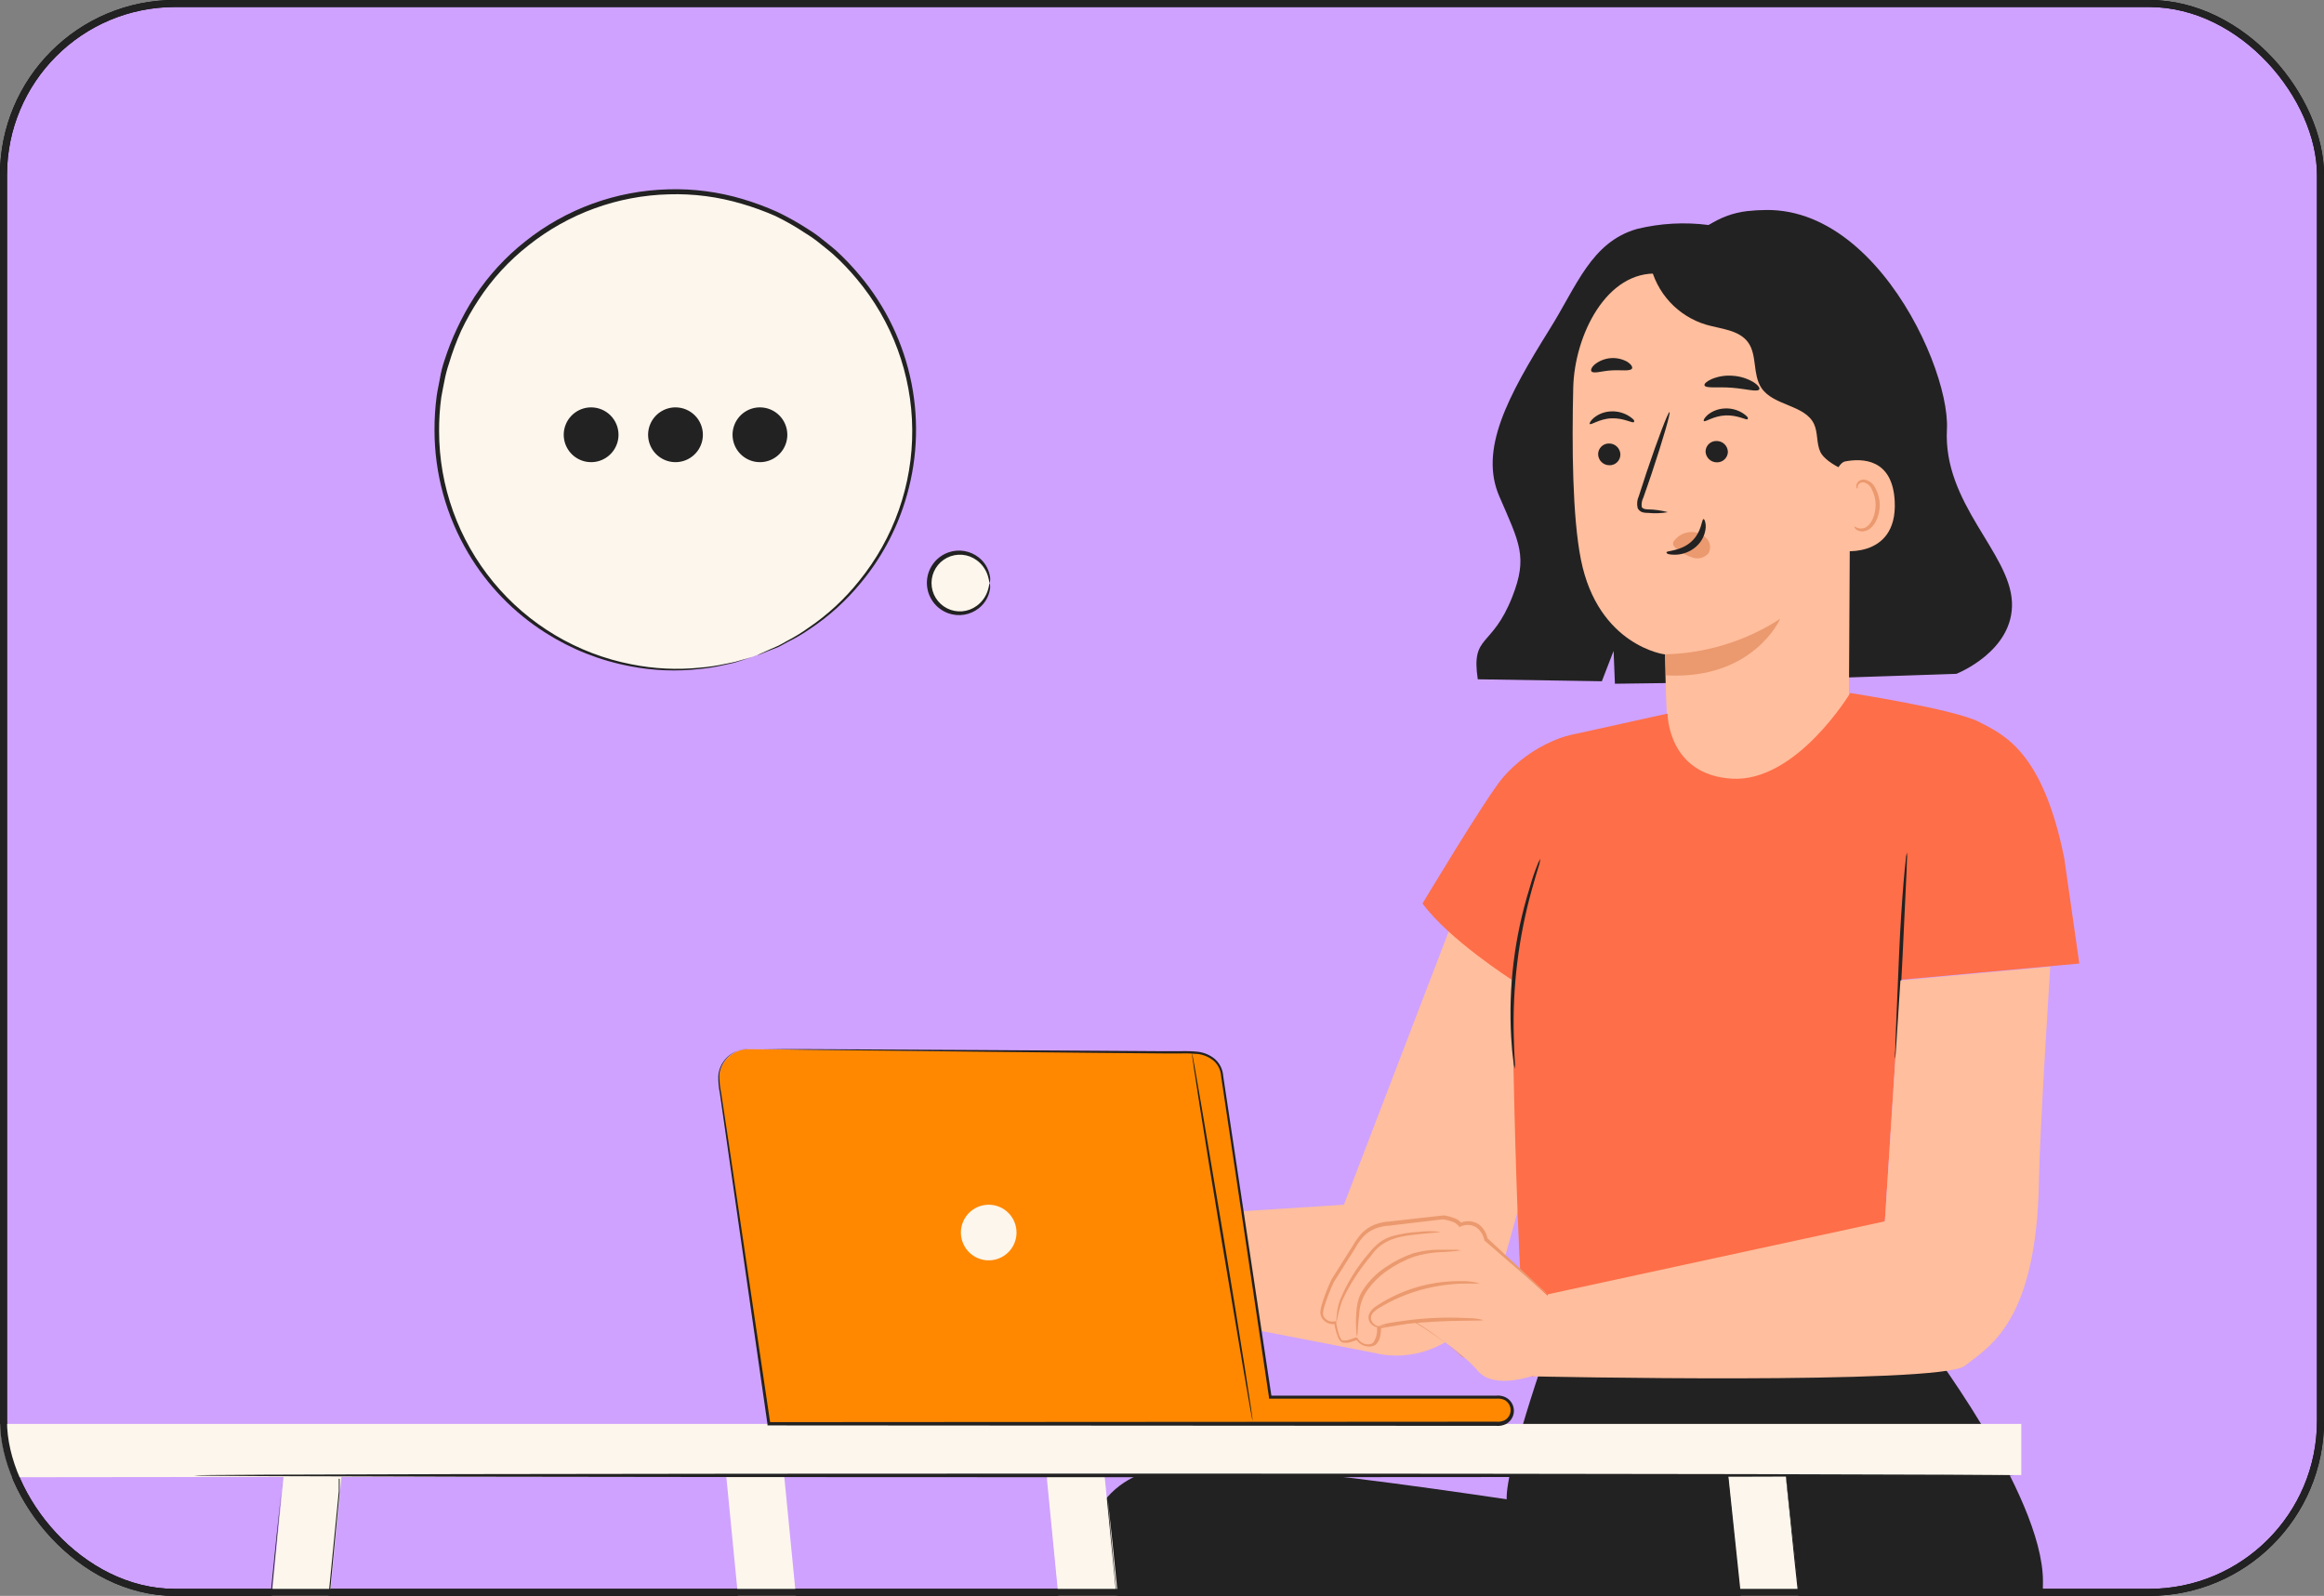 <?xml version="1.0" encoding="UTF-8"?> <svg xmlns="http://www.w3.org/2000/svg" width="332" height="228" viewBox="0 0 332 228" fill="none"><rect x="0" y="0" width="332" height="228" fill="#808080" stroke="none"/><g clip-path="url(#clip0_138_2679)"><rect x="0.5" y="0.5" width="331" height="227" rx="24.5" fill="#CFA2FF" stroke="black"></rect><path d="M279.486 96.267C279.486 96.267 287.764 93.035 287.42 85.976C287.076 78.918 277.568 71.932 278.131 61.339C278.662 51.392 264.42 21.855 244.078 32.145C240.667 31.703 237.203 31.894 233.861 32.709C227.303 34.585 225.259 40.862 221.349 47.076C215.375 56.668 211.298 64.227 214.186 70.91C217.074 77.594 218.284 79.554 216.042 85.257C213.123 92.701 210.131 90.543 211.111 97.049L228.835 97.33L230.514 92.993L230.702 97.685L241.128 97.549L279.486 96.267Z" fill="#222222"></path><path d="M228.887 42.582C229.106 45.324 227.313 47.795 225.499 49.88C223.685 51.966 221.672 54.051 221.328 56.814C220.661 61.631 225.395 66.083 224.456 70.858C223.956 73.412 221.871 75.477 221.506 78.063C221.141 80.648 222.548 82.994 224.185 84.892C225.822 86.789 227.876 88.353 229.398 90.407C229.398 90.407 232.474 95.401 241.91 92.148" fill="#222222"></path><path d="M236.957 39.1L260.343 44.063C261.435 44.133 262.461 44.612 263.216 45.404C263.972 46.196 264.401 47.243 264.42 48.337L264.138 98.957C264.119 102.416 262.961 105.772 260.844 108.507L258.612 111.385C253.524 117.943 243.223 117.276 239.334 109.946C239.097 109.531 238.918 109.086 238.803 108.622C238.706 108.245 238.633 107.862 238.584 107.475L238.135 102.544C237.906 98.04 237.875 93.452 237.875 93.494C237.875 93.535 228.303 92.284 225.843 79.939C224.623 73.809 224.55 63.675 224.748 55.386C224.925 47.92 229.502 38.599 236.957 39.1Z" fill="#FFBE9D"></path><path d="M228.304 64.915C228.317 65.33 228.491 65.724 228.788 66.013C229.086 66.303 229.484 66.466 229.899 66.469C230.106 66.476 230.313 66.441 230.507 66.366C230.7 66.29 230.876 66.177 231.024 66.031C231.172 65.886 231.29 65.712 231.369 65.52C231.448 65.329 231.487 65.123 231.484 64.915C231.47 64.5 231.297 64.107 230.999 63.817C230.702 63.527 230.304 63.364 229.889 63.362C229.681 63.355 229.475 63.39 229.281 63.465C229.088 63.54 228.912 63.654 228.763 63.799C228.615 63.944 228.498 64.118 228.419 64.31C228.34 64.502 228.301 64.708 228.304 64.915Z" fill="#222222"></path><path d="M227.105 60.568C227.313 60.766 228.481 59.827 230.232 59.765C231.984 59.702 233.235 60.515 233.412 60.297C233.59 60.078 233.287 59.827 232.724 59.452C231.962 58.97 231.071 58.734 230.17 58.774C229.277 58.799 228.417 59.114 227.72 59.671C227.209 60.098 227.042 60.474 227.105 60.568Z" fill="#222222"></path><path d="M243.651 64.498C243.665 64.913 243.838 65.307 244.136 65.596C244.433 65.886 244.831 66.049 245.246 66.052C245.45 66.06 245.654 66.028 245.845 65.956C246.036 65.885 246.211 65.776 246.36 65.636C246.508 65.496 246.627 65.328 246.71 65.142C246.793 64.955 246.838 64.754 246.842 64.55C246.828 64.135 246.653 63.74 246.353 63.452C246.053 63.164 245.652 63.004 245.236 63.007C245.033 62.999 244.831 63.031 244.641 63.102C244.451 63.172 244.278 63.281 244.13 63.419C243.982 63.558 243.864 63.725 243.782 63.91C243.7 64.096 243.655 64.296 243.651 64.498Z" fill="#222222"></path><path d="M243.411 60.15C243.609 60.348 244.787 59.41 246.539 59.347C248.29 59.285 249.542 60.098 249.667 59.879C249.792 59.66 249.542 59.41 248.979 59.035C248.218 58.55 247.325 58.313 246.424 58.357C245.532 58.382 244.672 58.696 243.974 59.254C243.474 59.702 243.307 60.056 243.411 60.15Z" fill="#222222"></path><path d="M238.271 73.173C237.356 72.928 236.414 72.796 235.467 72.776C235.029 72.776 234.612 72.683 234.528 72.391C234.476 71.939 234.56 71.481 234.768 71.077C235.143 70.034 235.529 68.877 235.936 67.699C237.541 62.882 238.688 58.941 238.501 58.878C238.313 58.816 236.843 62.663 235.227 67.469L234.122 70.868C233.869 71.409 233.81 72.02 233.955 72.599C234.028 72.749 234.133 72.88 234.263 72.985C234.392 73.09 234.544 73.164 234.705 73.204C234.948 73.261 235.197 73.285 235.446 73.277C236.388 73.369 237.338 73.334 238.271 73.173Z" fill="#222222"></path><path d="M237.875 93.483C243.72 93.349 249.413 91.59 254.317 88.406C254.317 88.406 250.48 97.164 238.01 96.486L237.875 93.483Z" fill="#EB996E"></path><path d="M239.157 77.27C239.47 76.851 239.883 76.516 240.359 76.298C240.834 76.079 241.357 75.983 241.879 76.019C242.257 76.04 242.627 76.136 242.968 76.303C243.308 76.469 243.611 76.703 243.86 76.989C244.1 77.264 244.25 77.607 244.29 77.971C244.329 78.334 244.255 78.701 244.079 79.022C243.815 79.338 243.463 79.57 243.068 79.687C242.672 79.804 242.251 79.801 241.858 79.679C241.037 79.43 240.274 79.019 239.616 78.469C239.419 78.336 239.246 78.17 239.105 77.979C239.041 77.885 239.007 77.775 239.007 77.661C239.007 77.548 239.041 77.437 239.105 77.343" fill="#EB996E"></path><path d="M243.359 74.163C243.078 74.163 243.14 76.019 241.607 77.395C240.075 78.771 238.083 78.657 238.073 78.907C238.062 79.157 238.532 79.261 239.366 79.251C240.455 79.218 241.499 78.805 242.316 78.083C243.097 77.39 243.583 76.423 243.672 75.383C243.703 74.601 243.484 74.153 243.359 74.163Z" fill="#222222"></path><path d="M243.505 55.062C243.693 55.521 245.393 55.24 247.415 55.396C249.438 55.552 251.075 56.053 251.325 55.625C251.44 55.417 251.137 54.989 250.47 54.583C249.575 54.056 248.567 53.749 247.53 53.686C246.498 53.6 245.461 53.764 244.506 54.166C243.787 54.489 243.422 54.843 243.505 55.062Z" fill="#222222"></path><path d="M227.355 53.06C227.668 53.436 228.835 52.987 230.253 52.914C231.671 52.841 232.881 53.071 233.141 52.654C233.256 52.456 233.047 52.07 232.516 51.715C231.793 51.297 230.962 51.105 230.129 51.165C229.296 51.224 228.501 51.532 227.845 52.049C227.355 52.466 227.209 52.873 227.355 53.06Z" fill="#222222"></path><path d="M270.686 44.062C268.956 38.964 261.97 33.376 255.391 30.863C253.535 30.173 251.542 29.933 249.575 30.163C247.609 30.393 245.725 31.087 244.079 32.187L235.738 37.713C236.171 39.749 237.146 41.63 238.558 43.158C239.971 44.687 241.77 45.806 243.766 46.398C245.851 47.003 248.447 47.128 249.74 48.931C251.033 50.735 250.366 53.488 251.606 55.385C253.316 58.013 257.862 57.794 259.155 60.599C259.728 61.85 259.468 63.351 260.062 64.592C260.844 66.239 265.098 68.262 266.829 67.72C268.559 67.177 268.497 64.164 269.039 62.6C269.718 60.836 269.769 58.893 269.185 57.095C268.34 53.571 271.844 47.43 270.686 44.062Z" fill="#222222"></path><path d="M261.709 69.252C261.709 68.325 262.658 66.125 263.565 65.927C265.995 65.457 270.395 65.478 270.676 71.671C271.062 80.127 262.481 78.772 262.46 78.532C262.439 78.292 261.824 72.443 261.709 69.252Z" fill="#FFBE9D"></path><path d="M264.9 75.206C264.9 75.206 265.046 75.3 265.306 75.404C265.66 75.55 266.058 75.55 266.411 75.404C267.287 75.039 267.975 73.59 267.944 72.057C267.934 71.332 267.76 70.619 267.433 69.972C267.337 69.719 267.182 69.492 266.981 69.31C266.78 69.129 266.538 68.998 266.276 68.929C266.103 68.892 265.923 68.916 265.767 68.998C265.61 69.08 265.488 69.214 265.421 69.378C265.327 69.618 265.421 69.784 265.338 69.795C265.254 69.805 265.15 69.67 265.202 69.315C265.242 69.101 265.352 68.907 265.515 68.763C265.741 68.581 266.028 68.491 266.318 68.512C266.667 68.567 266.997 68.71 267.276 68.927C267.555 69.144 267.774 69.428 267.913 69.753C268.31 70.468 268.525 71.27 268.538 72.089C268.538 73.799 267.756 75.435 266.547 75.842C266.323 75.916 266.085 75.94 265.851 75.911C265.616 75.882 265.391 75.802 265.192 75.675C264.921 75.415 264.868 75.227 264.9 75.206Z" fill="#EB996E"></path><path d="M206.951 133.092L191.989 172.118L163.838 173.911L159.49 186.141L196.649 193.346C196.649 193.346 207.826 196.599 214.197 182.408L225.092 143.592L206.951 133.092Z" fill="#FFBE9D"></path><path d="M137.115 180.01C137.278 180.342 137.535 180.618 137.854 180.804C138.173 180.989 138.54 181.076 138.909 181.053C139.065 181.041 139.219 181.009 139.367 180.959C140.41 180.615 140.337 178.446 140.337 178.446L145.436 177.612C145.436 177.612 152.067 181.887 154.433 184.723C156.8 187.559 162.774 185.265 162.774 185.265L164.86 174.391L155.476 165.904C155.476 165.904 156.06 166.404 155.403 164.861C154.746 163.318 151.806 163.871 151.806 163.871C151.347 163.089 149.418 162.828 149.418 162.828L141.192 163.777C140.346 163.866 139.531 164.146 138.809 164.596C138.086 165.046 137.475 165.653 137.022 166.373L133.539 171.878C133.539 171.878 131.694 175.85 131.996 176.778C132.135 177.155 132.407 177.468 132.759 177.66C133.112 177.852 133.523 177.909 133.915 177.821C133.915 177.821 134.321 180.427 134.957 180.521C135.677 180.488 136.384 180.322 137.042 180.031L137.115 180.01Z" fill="#FFBE9D"></path><path d="M152.63 182.972C152.454 182.863 152.29 182.737 152.14 182.596L150.763 181.491C149.031 180.146 147.225 178.9 145.352 177.758H145.467L140.369 178.624L140.546 178.405C140.561 178.824 140.529 179.244 140.452 179.656C140.385 180.112 140.181 180.538 139.868 180.876C139.679 181.046 139.443 181.155 139.19 181.189C138.957 181.241 138.715 181.241 138.481 181.189C137.987 181.116 137.536 180.868 137.209 180.49C137.127 180.396 137.054 180.295 136.99 180.188L136.938 180.104C136.876 180.104 137.501 180.313 137.241 180.209L137.074 180.271C136.865 180.355 136.646 180.438 136.417 180.511C136.187 180.58 135.954 180.636 135.718 180.678C135.594 180.689 135.468 180.689 135.343 180.678C135.182 180.696 135.019 180.667 134.874 180.594C134.645 180.422 134.471 180.187 134.373 179.917C134.273 179.689 134.186 179.456 134.113 179.218C133.978 178.741 133.87 178.258 133.79 177.769L134.092 177.977C133.745 178.054 133.384 178.034 133.048 177.92C132.712 177.806 132.413 177.602 132.184 177.331C131.949 177.036 131.827 176.666 131.84 176.288C131.86 175.956 131.919 175.627 132.017 175.308C132.399 174.053 132.869 172.827 133.425 171.638C134.008 170.7 134.644 169.709 135.28 168.698C135.677 168.072 136.062 167.447 136.459 166.832C136.821 166.187 137.251 165.582 137.741 165.028C138.272 164.499 138.903 164.081 139.597 163.798C140.267 163.55 140.969 163.402 141.682 163.36L149.45 162.494H149.512C149.974 162.569 150.428 162.688 150.868 162.849C151.343 162.992 151.76 163.285 152.056 163.683L151.764 163.589C152.185 163.398 152.645 163.311 153.106 163.336C153.568 163.362 154.016 163.498 154.413 163.735C155.1 164.238 155.57 164.983 155.726 165.82L155.664 165.716L162.128 171.534L163.869 173.14C164.081 173.316 164.276 173.512 164.453 173.723C164.217 173.58 163.997 173.412 163.796 173.223L161.982 171.701L155.382 166.05V165.987C155.24 165.258 154.826 164.61 154.225 164.173C153.889 163.978 153.51 163.867 153.121 163.851C152.732 163.834 152.345 163.913 151.994 164.079L151.817 164.152L151.712 163.985C151.461 163.687 151.127 163.469 150.753 163.36C150.34 163.213 149.914 163.105 149.481 163.037H149.544L141.786 163.954C141.113 163.992 140.449 164.129 139.816 164.361C139.191 164.618 138.624 164.998 138.148 165.476C137.683 166.007 137.275 166.583 136.928 167.197L135.75 169.063L133.894 172.003C133.354 173.166 132.894 174.364 132.518 175.59C132.429 175.871 132.373 176.161 132.351 176.455C132.343 176.709 132.428 176.958 132.591 177.154C132.759 177.351 132.979 177.498 133.224 177.581C133.47 177.663 133.734 177.678 133.988 177.623H134.238V177.873C134.314 178.338 134.418 178.797 134.551 179.249C134.626 179.659 134.809 180.04 135.082 180.355C135.151 180.372 135.223 180.372 135.291 180.355H135.604C135.819 180.317 136.032 180.265 136.24 180.198L136.865 179.979L137.022 179.927L137.324 180.042V180.115C137.374 180.201 137.433 180.282 137.501 180.355C137.751 180.65 138.099 180.846 138.481 180.907C138.667 180.943 138.858 180.943 139.044 180.907C139.214 180.892 139.375 180.822 139.503 180.709C139.932 180.103 140.132 179.364 140.066 178.624V178.436H140.243L145.352 177.644H145.415H145.467C147.335 178.815 149.122 180.111 150.816 181.522C151.41 182.023 151.858 182.419 152.14 182.7C152.311 182.776 152.475 182.866 152.63 182.972Z" fill="#EB996E"></path><path d="M150.44 166.738C149.6 167.115 148.713 167.378 147.803 167.52C145.567 167.977 143.282 168.142 141.005 168.01L141.276 167.832C141.14 168.239 140.994 168.666 140.817 169.083C139.852 171.491 138.437 173.692 136.646 175.569C136.106 176.129 135.527 176.651 134.916 177.133C134.467 177.466 134.217 177.633 134.186 177.602C134.155 177.57 135.082 176.768 136.365 175.308C138.033 173.402 139.372 171.231 140.327 168.885C140.494 168.468 140.64 168.051 140.775 167.665L140.848 167.467H141.046C143.286 167.602 145.533 167.497 147.75 167.155C149.419 166.915 150.419 166.654 150.44 166.738Z" fill="#EB996E"></path><path d="M142.652 171.534C142.344 173.221 141.628 174.807 140.567 176.153C139.673 177.609 138.424 178.814 136.938 179.656C136.834 179.531 138.565 178.092 140.129 175.84C141.693 173.588 142.475 171.482 142.652 171.534Z" fill="#EB996E"></path><path d="M164.432 181.96C164.432 181.96 164.349 182.023 164.172 182.106C163.91 182.233 163.638 182.338 163.358 182.419C162.311 182.746 161.211 182.874 160.116 182.794C158.431 182.682 156.812 182.097 155.445 181.105C153.705 179.825 152.461 177.984 151.921 175.892L152.223 176.09C150.261 176.46 148.258 176.555 146.27 176.372C145.531 176.299 144.797 176.188 144.07 176.038C143.342 175.923 142.638 175.69 141.985 175.35C141.622 175.155 141.341 174.837 141.192 174.453C141.133 174.255 141.115 174.046 141.138 173.84C141.161 173.634 141.226 173.435 141.328 173.254C141.532 172.903 141.865 172.645 142.256 172.535L143.204 172.306C145.707 171.701 147.99 171.263 149.909 170.961C151.827 170.658 153.391 170.481 154.475 170.387C155.035 170.313 155.6 170.285 156.164 170.304C155.621 170.449 155.067 170.547 154.507 170.596C153.464 170.752 151.879 170.992 149.971 171.336C148.063 171.68 145.801 172.16 143.33 172.785L142.391 173.035C142.262 173.067 142.141 173.127 142.037 173.209C141.932 173.292 141.847 173.396 141.787 173.515C141.718 173.63 141.674 173.758 141.658 173.891C141.642 174.024 141.654 174.159 141.693 174.287C141.801 174.553 142.006 174.769 142.266 174.891C142.872 175.198 143.523 175.406 144.195 175.506C144.905 175.652 145.622 175.76 146.343 175.83C148.281 176.009 150.235 175.921 152.15 175.569H152.39L152.453 175.809C152.897 177.579 153.877 179.169 155.257 180.363C156.637 181.557 158.352 182.297 160.168 182.482C161.216 182.58 162.272 182.506 163.296 182.263C163.669 182.141 164.048 182.04 164.432 181.96Z" fill="#EB996E"></path><path d="M184.711 343.15L153.078 264.056C153.078 264.056 153.787 250.502 156.269 246.28C158.75 242.057 234.111 217.138 234.111 217.138C234.111 217.138 253.306 212.519 266.099 217.138C278.892 221.757 292.289 226.407 290.861 235.353C288.755 248.417 277.432 261.971 277.432 261.971L222.027 263.618L191.791 274.629L212.122 332.911L184.711 343.15Z" fill="#222222"></path><path d="M169.03 209.579C169.03 209.579 156.258 208.537 154.84 222.424C153.422 236.312 152.036 300.965 152.036 300.965L181.896 303.447L186.515 237.344L234.111 217.138C234.111 217.138 177.559 207.807 169.03 209.579Z" fill="#222222"></path><path d="M221.683 190.875C221.683 190.875 213.936 212.614 215.427 215.032C216.918 217.451 236.842 227.429 236.842 227.429L286.732 246.582C286.732 246.582 291.851 238.439 291.851 225.917C291.851 213.395 274.502 190.875 274.502 190.875H221.683Z" fill="#222222"></path><path d="M236.488 215.981L236.248 216.106L235.539 216.44L232.776 217.66L222.412 222.185L186.609 237.595L186.765 237.365C186.317 243.892 185.827 250.92 185.316 258.218C184.106 275.275 182.991 290.998 182.105 303.447V303.666H181.886L160.136 301.758L154.152 301.205L152.577 301.039C152.399 301.024 152.221 301 152.046 300.966C152.226 300.949 152.407 300.949 152.588 300.966L154.162 301.059L160.157 301.497L181.917 303.218L181.677 303.426C182.532 290.977 183.616 275.275 184.805 258.197C185.316 250.899 185.848 243.851 186.275 237.345V237.188L186.431 237.126L222.308 221.893L232.734 217.514L235.539 216.367L236.258 216.085C236.33 216.04 236.407 216.005 236.488 215.981Z" fill="#222222"></path><path d="M276.108 218.181C275.632 218.096 275.164 217.967 274.711 217.795L270.947 216.586C266.868 215.196 262.684 214.133 258.436 213.406C254.167 212.707 249.809 212.763 245.559 213.573C243.817 213.979 242.098 214.476 240.409 215.064C240.811 214.793 241.246 214.573 241.702 214.407C242.923 213.895 244.186 213.487 245.476 213.187C249.763 212.248 254.19 212.135 258.519 212.853C262.816 213.576 267.037 214.7 271.124 216.211C272.699 216.763 273.96 217.253 274.836 217.587C275.28 217.739 275.707 217.938 276.108 218.181Z" fill="#222222"></path><path d="M269.102 206.712C267.647 206.621 266.188 206.621 264.733 206.712C263.388 206.806 261.793 207.014 260.01 207.223C258.227 207.432 256.288 207.671 254.265 208.057C250.799 208.61 247.476 209.84 244.485 211.675C243.297 212.51 242.165 213.422 241.097 214.407C241.293 214.06 241.539 213.744 241.826 213.468C242.562 212.687 243.38 211.988 244.266 211.383C247.253 209.411 250.626 208.099 254.161 207.536C256.246 207.15 258.175 206.921 259.958 206.743C261.741 206.566 263.346 206.399 264.712 206.347C265.792 206.302 266.873 206.351 267.944 206.493C268.34 206.5 268.731 206.574 269.102 206.712Z" fill="#222222"></path><path d="M203.218 129.078C203.218 129.078 212.132 114.2 214.614 111.187C216.603 108.863 219.1 107.029 221.912 105.828C223.024 105.342 224.189 104.992 225.384 104.785L238.219 101.949C238.219 101.949 238.219 110.707 247.425 111.249C256.632 111.791 264.326 99.009 264.326 99.009C264.326 99.009 279.152 101.303 282.697 103.127C286.242 104.952 291.82 107.298 294.896 122.624L297.044 137.659L271.489 139.984L269.039 177.977L256.361 186.902C256.361 186.902 221.214 196.035 218.972 196.64C216.73 197.245 215.98 139.984 215.98 139.984C215.98 139.984 206.951 134.197 203.218 129.078Z" fill="#FE6E48"></path><path d="M220.036 122.687C219.837 123.035 219.673 123.402 219.546 123.782C219.254 124.501 218.878 125.554 218.503 126.91C216.352 133.812 215.466 141.045 215.886 148.263C215.969 149.649 216.074 150.765 216.188 151.526C216.217 151.925 216.287 152.32 216.397 152.704C216.447 152.306 216.447 151.903 216.397 151.505C216.345 150.734 216.293 149.628 216.261 148.252C216.044 141.082 216.92 133.921 218.857 127.014C219.222 125.69 219.546 124.626 219.775 123.886C219.915 123.5 220.003 123.097 220.036 122.687Z" fill="#222222"></path><path d="M272.417 121.78C272.466 122.168 272.466 122.56 272.417 122.948C272.417 123.803 272.344 124.856 272.292 126.076C272.167 128.859 271.99 132.477 271.802 136.502C271.614 140.526 271.406 144.238 271.197 146.928C271.104 148.252 271.01 149.326 270.926 150.056C270.913 150.444 270.854 150.829 270.749 151.203C270.695 150.819 270.695 150.429 270.749 150.046C270.749 149.18 270.812 148.127 270.853 146.918C270.968 144.123 271.124 140.516 271.291 136.491C271.458 132.467 271.719 128.755 271.938 126.065C272.052 124.731 272.157 123.657 272.24 122.937C272.255 122.546 272.314 122.158 272.417 121.78Z" fill="#222222"></path><path d="M221.13 184.911L269.268 174.484L271.489 140.078L292.894 138.107C292.894 138.107 291.393 161.577 291.278 168.614C290.965 188.904 284.147 192.397 280.675 195.139C277.203 197.881 218.972 196.64 218.972 196.64L221.13 184.911Z" fill="#FFBE9D"></path><path d="M193.803 191.146C193.966 191.477 194.223 191.753 194.542 191.939C194.861 192.125 195.228 192.211 195.597 192.188C195.756 192.168 195.913 192.134 196.066 192.084C197.108 191.75 197.035 189.582 197.035 189.582L202.134 188.748C202.134 188.748 208.765 193.022 211.121 195.858C213.478 198.694 219.462 196.4 219.462 196.4L221.548 185.526L212.164 177.039C212.164 177.039 212.737 177.539 212.091 175.996C211.444 174.453 208.494 175.006 208.494 175.006C208.035 174.224 206.106 173.963 206.106 173.963L197.869 174.912C197.024 175.001 196.21 175.28 195.488 175.727C194.766 176.175 194.155 176.78 193.699 177.498L190.217 183.013C190.217 183.013 188.382 186.986 188.674 187.903C188.811 188.281 189.082 188.596 189.435 188.788C189.789 188.98 190.2 189.036 190.592 188.946C190.592 188.946 190.999 191.563 191.687 191.646C192.389 191.614 193.08 191.448 193.72 191.156L193.803 191.146Z" fill="#FFBE9D"></path><path d="M211.34 183.336C211.34 183.43 210.235 183.336 208.473 183.399C206.184 183.508 203.921 183.933 201.748 184.66C200.556 185.061 199.399 185.556 198.286 186.141C197.296 186.704 196.253 187.184 195.93 187.882C195.862 188.042 195.835 188.216 195.851 188.389C195.868 188.562 195.927 188.728 196.024 188.873C196.175 189.106 196.393 189.287 196.649 189.394C196.882 189.468 197.125 189.503 197.369 189.498C197.369 189.498 197.108 189.728 196.576 189.582C196.261 189.49 195.983 189.3 195.784 189.039C195.644 188.859 195.552 188.645 195.517 188.419C195.483 188.193 195.506 187.961 195.586 187.747C195.811 187.266 196.174 186.863 196.629 186.589C197.077 186.297 197.546 185.995 198.067 185.714C201.259 183.949 204.847 183.027 208.494 183.034C209.452 182.993 210.411 183.095 211.34 183.336Z" fill="#EB996E"></path><path d="M211.914 188.591C211.914 188.748 208.556 188.591 204.438 188.852C200.32 189.113 197.004 189.592 196.973 189.436C197.664 189.172 198.386 188.997 199.121 188.914C200.871 188.623 202.636 188.425 204.407 188.32C206.178 188.22 207.953 188.22 209.724 188.32C210.463 188.312 211.199 188.403 211.914 188.591Z" fill="#EB996E"></path><path d="M193.855 190.937C193.783 190.651 193.748 190.357 193.751 190.062C193.698 189.26 193.698 188.455 193.751 187.653C193.777 187.091 193.853 186.533 193.98 185.985C194.127 185.34 194.4 184.731 194.783 184.192C195.608 182.952 196.672 181.889 197.911 181.064C199.127 180.222 200.453 179.552 201.852 179.072C203.01 178.744 204.205 178.565 205.408 178.541C206.45 178.541 207.253 178.541 207.816 178.541C208.111 178.527 208.407 178.558 208.692 178.634C207.611 178.791 206.521 178.882 205.428 178.905C204.265 178.987 203.114 179.201 201.998 179.541C200.655 180.023 199.382 180.683 198.214 181.502C197.034 182.303 196.019 183.322 195.221 184.504C194.584 185.462 194.223 186.577 194.179 187.726C193.918 189.676 193.97 190.948 193.855 190.937Z" fill="#EB996E"></path><path d="M205.752 175.997C205.752 176.08 204.521 176.111 202.551 176.341C200.58 176.57 197.619 176.768 195.899 179.375C194.219 181.328 192.815 183.503 191.728 185.839C191.371 186.855 191.109 187.902 190.946 188.967C190.895 188.677 190.895 188.381 190.946 188.091C190.991 187.293 191.153 186.506 191.426 185.755C192.419 183.328 193.799 181.078 195.513 179.093C195.978 178.489 196.518 177.946 197.119 177.477C197.704 177.055 198.361 176.744 199.058 176.56C200.201 176.26 201.371 176.075 202.551 176.007C203.613 175.868 204.689 175.865 205.752 175.997Z" fill="#EB996E"></path><path d="M209.38 194.117C209.205 194.008 209.04 193.883 208.89 193.742L207.503 192.637C205.773 191.289 203.966 190.043 202.092 188.904H202.217L197.119 189.78L197.296 189.561C197.308 189.977 197.273 190.393 197.192 190.801C197.131 191.261 196.931 191.69 196.618 192.032C196.428 192.2 196.192 192.309 195.94 192.345C195.703 192.392 195.459 192.392 195.221 192.345C194.731 192.269 194.284 192.021 193.959 191.646C193.877 191.55 193.801 191.449 193.73 191.344V191.26L194.032 191.365L193.866 191.427C193.647 191.51 193.428 191.594 193.209 191.656C192.98 191.731 192.747 191.791 192.51 191.834C192.385 191.844 192.26 191.844 192.135 191.834C191.969 191.852 191.802 191.82 191.655 191.74C191.433 191.565 191.26 191.335 191.155 191.073C191.061 190.833 190.978 190.603 190.905 190.364C190.77 189.89 190.662 189.41 190.581 188.925L190.873 189.133C190.528 189.209 190.169 189.188 189.835 189.074C189.5 188.96 189.203 188.757 188.976 188.487C188.738 188.192 188.613 187.823 188.621 187.444C188.651 187.109 188.713 186.777 188.809 186.454C189.184 185.2 189.655 183.976 190.216 182.794L192.072 179.854L193.251 177.988C193.614 177.341 194.047 176.736 194.543 176.184C195.07 175.654 195.697 175.236 196.389 174.954C197.059 174.707 197.761 174.56 198.474 174.516L206.231 173.64H206.294C206.76 173.709 207.218 173.828 207.66 173.994C208.131 174.134 208.544 174.423 208.838 174.818L208.556 174.735C208.976 174.54 209.437 174.452 209.899 174.478C210.36 174.503 210.809 174.641 211.205 174.881C211.89 175.383 212.357 176.129 212.508 176.966L212.445 176.862L218.764 182.732L220.505 184.337C220.716 184.514 220.911 184.71 221.089 184.921C220.853 184.778 220.633 184.61 220.432 184.421L218.618 182.888C217.012 181.512 214.781 179.572 212.039 177.206V177.133C211.893 176.408 211.48 175.764 210.881 175.329C210.545 175.134 210.167 175.023 209.778 175.005C209.39 174.987 209.003 175.062 208.65 175.225L208.473 175.308L208.369 175.141C208.118 174.842 207.784 174.624 207.409 174.516C206.995 174.371 206.57 174.263 206.137 174.192H206.2L198.432 175.11C197.762 175.142 197.1 175.28 196.472 175.517C195.846 175.77 195.278 176.15 194.804 176.632C194.331 177.155 193.921 177.733 193.584 178.353C193.188 178.968 192.802 179.593 192.406 180.219C191.77 181.261 191.134 182.221 190.55 183.159C190.007 184.318 189.544 185.513 189.163 186.735C189.081 187.021 189.025 187.315 188.997 187.611C188.992 187.867 189.081 188.115 189.247 188.31C189.413 188.507 189.631 188.654 189.875 188.737C190.119 188.82 190.382 188.834 190.634 188.779H190.894V189.029C190.969 189.493 191.07 189.953 191.197 190.405C191.286 190.81 191.468 191.188 191.728 191.511C191.797 191.521 191.868 191.521 191.937 191.511H192.25C192.469 191.511 192.677 191.417 192.896 191.354L193.522 191.135L193.668 191.073C193.407 190.968 194.043 191.208 193.98 191.177V191.239C194.03 191.323 194.086 191.404 194.147 191.479C194.402 191.777 194.752 191.976 195.138 192.042C195.32 192.078 195.508 192.078 195.69 192.042C195.863 192.024 196.026 191.955 196.159 191.844C196.582 191.235 196.781 190.498 196.722 189.759V189.571H196.889L201.998 188.779H202.061H202.113C203.986 189.948 205.776 191.244 207.472 192.657C208.066 193.158 208.515 193.554 208.796 193.836C209 193.908 209.196 194.003 209.38 194.117Z" fill="#EB996E"></path><path d="M254.922 208.954H246.831V210.736L264.556 383.635H274.013L254.922 208.954Z" fill="#FDF6EC"></path><path d="M254.922 208.954C254.922 208.954 254.922 209.266 255.005 209.861C255.089 210.455 255.161 211.352 255.276 212.509C255.516 214.834 255.881 218.243 256.319 222.633C257.257 231.422 258.623 244.142 260.312 259.907C263.721 291.394 268.445 335.038 273.72 383.666L273.991 383.364H264.535L264.806 383.604C256.465 302.227 249.323 233.372 246.893 210.736C246.893 209.913 246.893 209.423 246.893 208.954L246.82 209.027H252.93H254.421H254.911H254.442H252.972L246.82 208.974H246.737V210.841C248.947 233.507 255.933 302.373 264.274 383.75V384H274.273V383.698C268.914 335.007 264.107 291.311 260.635 259.771C258.873 244.048 257.507 231.36 256.465 222.581C255.975 218.212 255.589 214.834 255.328 212.519C255.193 211.383 255.089 210.518 255.026 209.913C254.963 209.308 254.922 208.954 254.922 208.954Z" fill="#222222"></path><path d="M111.842 208.954H103.741V210.778L120.621 383.593H128.931L111.842 208.954Z" fill="#FDF6EC"></path><path d="M288.755 210.737L0.104 211.05L0 203.428H288.755V210.737Z" fill="#FDF6EC"></path><path d="M40.704 208.954H48.806V210.778L31.936 383.593H23.616L40.704 208.954Z" fill="#FDF6EC"></path><path d="M40.339 211.216C40.339 211.216 40.339 211.519 40.276 212.113C40.214 212.707 40.141 213.573 40.037 214.709C39.818 217.003 39.505 220.36 39.088 224.687C38.264 233.351 37.055 245.894 35.564 261.429C32.551 292.468 28.38 335.456 23.73 383.416L23.501 383.166H31.842L31.612 383.364C39.495 303.353 46.209 235.572 48.398 213.062V211.227L48.461 211.289H42.351H40.84H42.32H48.461H48.524V211.352C48.524 211.831 48.524 212.332 48.524 213.187C46.344 235.708 39.797 303.499 32.05 383.531V383.729H23.271V383.479C27.994 335.518 32.238 292.458 35.303 261.377C36.846 245.873 38.097 233.351 38.963 224.708C39.401 220.402 39.734 217.055 40.005 214.782C40.12 213.656 40.214 212.801 40.276 212.217L40.339 211.216Z" fill="#222222"></path><path d="M157.676 209.611H149.575V211.446L166.455 383.594H174.775L157.676 209.611Z" fill="#FDF6EC"></path><path d="M158.041 211.925C158.041 211.925 158.041 212.228 158.114 212.812C158.187 213.395 158.249 214.271 158.354 215.408C158.573 217.681 158.885 221.027 159.292 225.344C160.126 233.977 161.377 246.467 162.816 261.94C165.829 292.864 170.01 335.716 174.66 383.448L174.89 383.197H166.549L166.768 383.395C158.885 303.687 152.171 236.166 149.992 213.739V211.925H149.95H156.07H158.051H157.582H156.101H149.95H149.887V213.823C152.035 236.135 158.604 303.676 166.34 383.395V383.594H175.109V383.343C170.385 335.57 166.142 292.635 163.077 261.711C161.523 246.259 160.282 233.789 159.417 225.219C158.979 220.923 158.645 217.597 158.374 215.335C158.249 214.209 158.166 213.354 158.103 212.77C158.041 212.186 158.041 211.925 158.041 211.925Z" fill="#FDF6EC"></path><path d="M287.681 210.788C287.681 210.643 229.482 210.528 157.707 210.528C85.933 210.528 27.723 210.643 27.723 210.788C27.723 210.934 85.912 211.049 157.707 211.049C229.503 211.049 287.681 210.934 287.681 210.788Z" fill="#222222"></path><path d="M106.859 149.9L170.261 150.411C172.346 150.411 174.285 151.401 174.598 153.434L181.521 199.643H214.176C214.682 199.643 215.167 199.844 215.525 200.202C215.883 200.56 216.084 201.045 216.084 201.551C216.084 202.057 215.883 202.543 215.525 202.9C215.167 203.258 214.682 203.459 214.176 203.459H109.913L102.792 154.685C102.704 154.097 102.744 153.497 102.907 152.925C103.07 152.353 103.354 151.823 103.739 151.369C104.124 150.916 104.602 150.55 105.14 150.297C105.678 150.043 106.264 149.908 106.859 149.9Z" fill="#FF8800"></path><path d="M106.859 149.899C106.508 149.878 106.157 149.909 105.816 149.993C104.843 150.221 103.985 150.791 103.397 151.599C102.963 152.192 102.693 152.89 102.615 153.622C102.593 154.496 102.67 155.371 102.845 156.228C103.116 158.094 103.418 160.253 103.762 162.661L109.642 203.48V203.647H109.809L211.006 203.709H213.728C214.223 203.755 214.722 203.661 215.166 203.438C215.618 203.183 215.965 202.777 216.147 202.291C216.322 201.807 216.319 201.276 216.137 200.794C215.955 200.313 215.607 199.912 215.156 199.664C214.717 199.435 214.22 199.341 213.728 199.393H181.406L181.657 199.601C179.154 183.055 176.829 167.614 174.744 153.726C174.683 152.796 174.26 151.928 173.566 151.307C172.876 150.734 172.036 150.373 171.147 150.264C170.298 150.18 169.445 150.152 168.592 150.181H166.101L156.55 150.118L139.587 150.014L115.544 149.889H107.422H109.079L115.544 149.983L139.691 150.254L156.654 150.421L166.205 150.504H168.697C169.528 150.479 170.361 150.507 171.189 150.587C172.002 150.701 172.768 151.041 173.399 151.568C173.707 151.842 173.958 152.175 174.137 152.548C174.316 152.92 174.42 153.324 174.442 153.736L181.281 199.612V199.82H213.759C214.166 199.774 214.578 199.842 214.948 200.018C215.206 200.16 215.422 200.369 215.572 200.623C215.723 200.877 215.802 201.167 215.802 201.462C215.802 201.758 215.723 202.047 215.572 202.301C215.422 202.555 215.206 202.764 214.948 202.906C214.579 203.086 214.167 203.159 213.759 203.115H211.038L109.841 203.177L110.039 203.344C107.495 186.183 105.43 172.232 103.991 162.546L103.022 156.124C102.845 155.28 102.758 154.421 102.761 153.559C102.852 152.712 103.201 151.913 103.76 151.27C104.32 150.626 105.063 150.17 105.889 149.962C106.211 149.922 106.534 149.901 106.859 149.899Z" fill="#222222"></path><path d="M145.217 176.09C145.217 176.876 144.984 177.645 144.547 178.298C144.11 178.952 143.489 179.461 142.762 179.761C142.036 180.062 141.236 180.14 140.466 179.986C139.695 179.832 138.987 179.452 138.432 178.896C137.877 178.339 137.499 177.63 137.347 176.859C137.195 176.088 137.275 175.289 137.577 174.563C137.88 173.837 138.39 173.218 139.045 172.782C139.7 172.347 140.469 172.116 141.255 172.118C142.307 172.121 143.314 172.54 144.057 173.285C144.8 174.03 145.217 175.039 145.217 176.09Z" fill="#FDF6EC"></path><path d="M178.956 203.032C178.862 203.032 176.871 191.271 174.441 176.747C172.012 162.223 170.177 150.431 170.271 150.41C170.365 150.39 172.356 162.161 174.785 176.695C177.215 191.229 179.039 203.011 178.956 203.032Z" fill="#222222"></path><path d="M100.034 95.466C118.793 93.514 132.418 76.725 130.466 57.966C128.514 39.207 111.725 25.582 92.966 27.534C74.207 29.486 60.582 46.275 62.534 65.034C64.486 83.793 81.275 97.418 100.034 95.466Z" fill="#FDF6EC"></path><path d="M108.161 93.591C107.997 93.676 107.825 93.743 107.647 93.792L106.104 94.306L104.951 94.67C104.524 94.783 104.048 94.871 103.546 94.983C102.37 95.262 101.175 95.459 99.972 95.573C96.678 95.951 93.345 95.824 90.089 95.197C85.759 94.393 81.625 92.762 77.912 90.393C73.39 87.527 69.612 83.628 66.888 79.019C63.738 73.704 62.075 67.639 62.073 61.461C62.066 59.821 62.17 58.183 62.386 56.558C62.499 55.742 62.7 54.927 62.85 54.049C62.992 53.198 63.202 52.359 63.477 51.541C63.983 49.961 64.59 48.415 65.296 46.913C66.03 45.346 66.868 43.829 67.804 42.374C69.777 39.373 72.22 36.709 75.04 34.485C80.864 29.841 88.048 27.229 95.495 27.048C99.083 26.943 102.665 27.413 106.104 28.441C107.777 28.939 109.415 29.547 111.008 30.259C112.55 30.996 114.041 31.834 115.472 32.767C116.191 33.209 116.878 33.699 117.529 34.234C118.169 34.761 118.846 35.263 119.461 35.815C120.669 36.924 121.8 38.114 122.847 39.376C126.558 43.796 129.092 49.082 130.213 54.743C131.333 60.405 131.004 66.257 129.255 71.757C127.93 75.961 125.801 79.867 122.985 83.257C120.888 85.826 118.414 88.063 115.648 89.892C114.655 90.58 113.611 91.192 112.525 91.723C112.061 91.974 111.647 92.212 111.271 92.4L110.155 92.851L108.65 93.453C108.48 93.527 108.304 93.585 108.123 93.629L108.625 93.391L110.105 92.726L111.196 92.249C111.597 92.049 112.011 91.798 112.45 91.56C113.514 91.007 114.536 90.378 115.51 89.678C118.233 87.836 120.66 85.59 122.709 83.019C127.689 76.909 130.381 69.253 130.321 61.371C130.262 53.489 127.454 45.874 122.383 39.84C121.356 38.6 120.241 37.435 119.047 36.354C118.445 35.815 117.793 35.325 117.153 34.799C116.51 34.272 115.831 33.79 115.121 33.357C113.721 32.422 112.258 31.584 110.744 30.848C109.195 30.168 107.604 29.59 105.979 29.118C102.6 28.11 99.081 27.653 95.557 27.763C88.252 27.944 81.206 30.507 75.492 35.062C72.721 37.234 70.323 39.843 68.393 42.788C67.455 44.212 66.617 45.699 65.885 47.239C65.195 48.775 64.609 50.354 64.129 51.968C63.865 52.75 63.655 53.551 63.502 54.363C63.352 55.178 63.164 55.968 63.038 56.771C62.823 58.367 62.718 59.976 62.725 61.587C62.731 69.465 65.475 77.097 70.487 83.176C75.499 89.254 82.469 93.402 90.202 94.908C93.425 95.557 96.727 95.717 99.997 95.385C101.19 95.29 102.376 95.114 103.546 94.858C104.06 94.745 104.537 94.682 104.963 94.57L106.117 94.243L107.672 93.792L108.161 93.591Z" fill="#222222"></path><path d="M88.359 62.114C88.359 62.888 88.129 63.644 87.699 64.288C87.269 64.931 86.658 65.433 85.943 65.729C85.228 66.025 84.441 66.103 83.682 65.952C82.923 65.801 82.226 65.428 81.679 64.881C81.132 64.334 80.759 63.636 80.608 62.877C80.457 62.118 80.535 61.332 80.831 60.617C81.127 59.902 81.629 59.291 82.272 58.861C82.915 58.431 83.672 58.201 84.446 58.201C84.96 58.201 85.468 58.302 85.943 58.499C86.418 58.696 86.849 58.984 87.213 59.347C87.576 59.711 87.864 60.142 88.061 60.617C88.257 61.091 88.359 61.6 88.359 62.114Z" fill="#222222"></path><path d="M100.412 62.114C100.412 62.888 100.182 63.644 99.752 64.288C99.322 64.931 98.711 65.433 97.996 65.729C97.281 66.025 96.495 66.103 95.736 65.952C94.977 65.801 94.279 65.428 93.732 64.881C93.185 64.334 92.812 63.636 92.661 62.877C92.51 62.118 92.588 61.332 92.884 60.617C93.18 59.902 93.682 59.291 94.325 58.861C94.969 58.431 95.725 58.201 96.499 58.201C97.537 58.201 98.532 58.613 99.266 59.347C100 60.081 100.412 61.076 100.412 62.114Z" fill="#222222"></path><path d="M112.475 62.114C112.475 62.888 112.246 63.644 111.816 64.288C111.386 64.931 110.775 65.433 110.06 65.729C109.345 66.025 108.558 66.103 107.799 65.952C107.04 65.801 106.343 65.428 105.796 64.881C105.248 64.334 104.876 63.636 104.725 62.877C104.574 62.118 104.651 61.332 104.948 60.617C105.244 59.902 105.745 59.291 106.389 58.861C107.032 58.431 107.789 58.201 108.562 58.201C109.6 58.201 110.595 58.613 111.329 59.347C112.063 60.081 112.475 61.076 112.475 62.114Z" fill="#222222"></path><path d="M137.056 87.62C139.445 87.62 141.382 85.683 141.382 83.294C141.382 80.904 139.445 78.967 137.056 78.967C134.666 78.967 132.729 80.904 132.729 83.294C132.729 85.683 134.666 87.62 137.056 87.62Z" fill="#FDF6EC"></path><path d="M141.384 83.297C141.322 83.297 141.322 82.909 141.121 82.269C140.847 81.371 140.288 80.588 139.528 80.037C138.925 79.592 138.21 79.323 137.463 79.261C136.717 79.198 135.967 79.344 135.298 79.682C134.629 80.02 134.067 80.537 133.675 81.175C133.282 81.813 133.074 82.548 133.074 83.297C133.074 84.047 133.282 84.781 133.675 85.42C134.067 86.058 134.629 86.575 135.298 86.913C135.967 87.251 136.717 87.397 137.463 87.334C138.21 87.271 138.925 87.003 139.528 86.558C140.288 86.007 140.847 85.223 141.121 84.326C141.322 83.686 141.322 83.297 141.384 83.297C141.477 83.655 141.477 84.031 141.384 84.388C141.179 85.382 140.628 86.271 139.829 86.897C139.227 87.376 138.513 87.694 137.754 87.821C136.995 87.948 136.216 87.88 135.49 87.624C134.59 87.306 133.81 86.717 133.259 85.937C132.708 85.158 132.412 84.227 132.412 83.272C132.412 82.317 132.708 81.386 133.259 80.607C133.81 79.828 134.59 79.238 135.49 78.92C136.216 78.664 136.995 78.596 137.754 78.723C138.513 78.851 139.227 79.169 139.829 79.648C140.626 80.276 141.176 81.164 141.384 82.156C141.486 82.53 141.486 82.924 141.384 83.297Z" fill="#222222"></path></g><rect x="0.5" y="0.5" width="331" height="227" rx="24.5" stroke="#222222"></rect><defs><clipPath id="clip0_138_2679"><rect width="332" height="228" rx="25" fill="white"></rect></clipPath></defs></svg> 